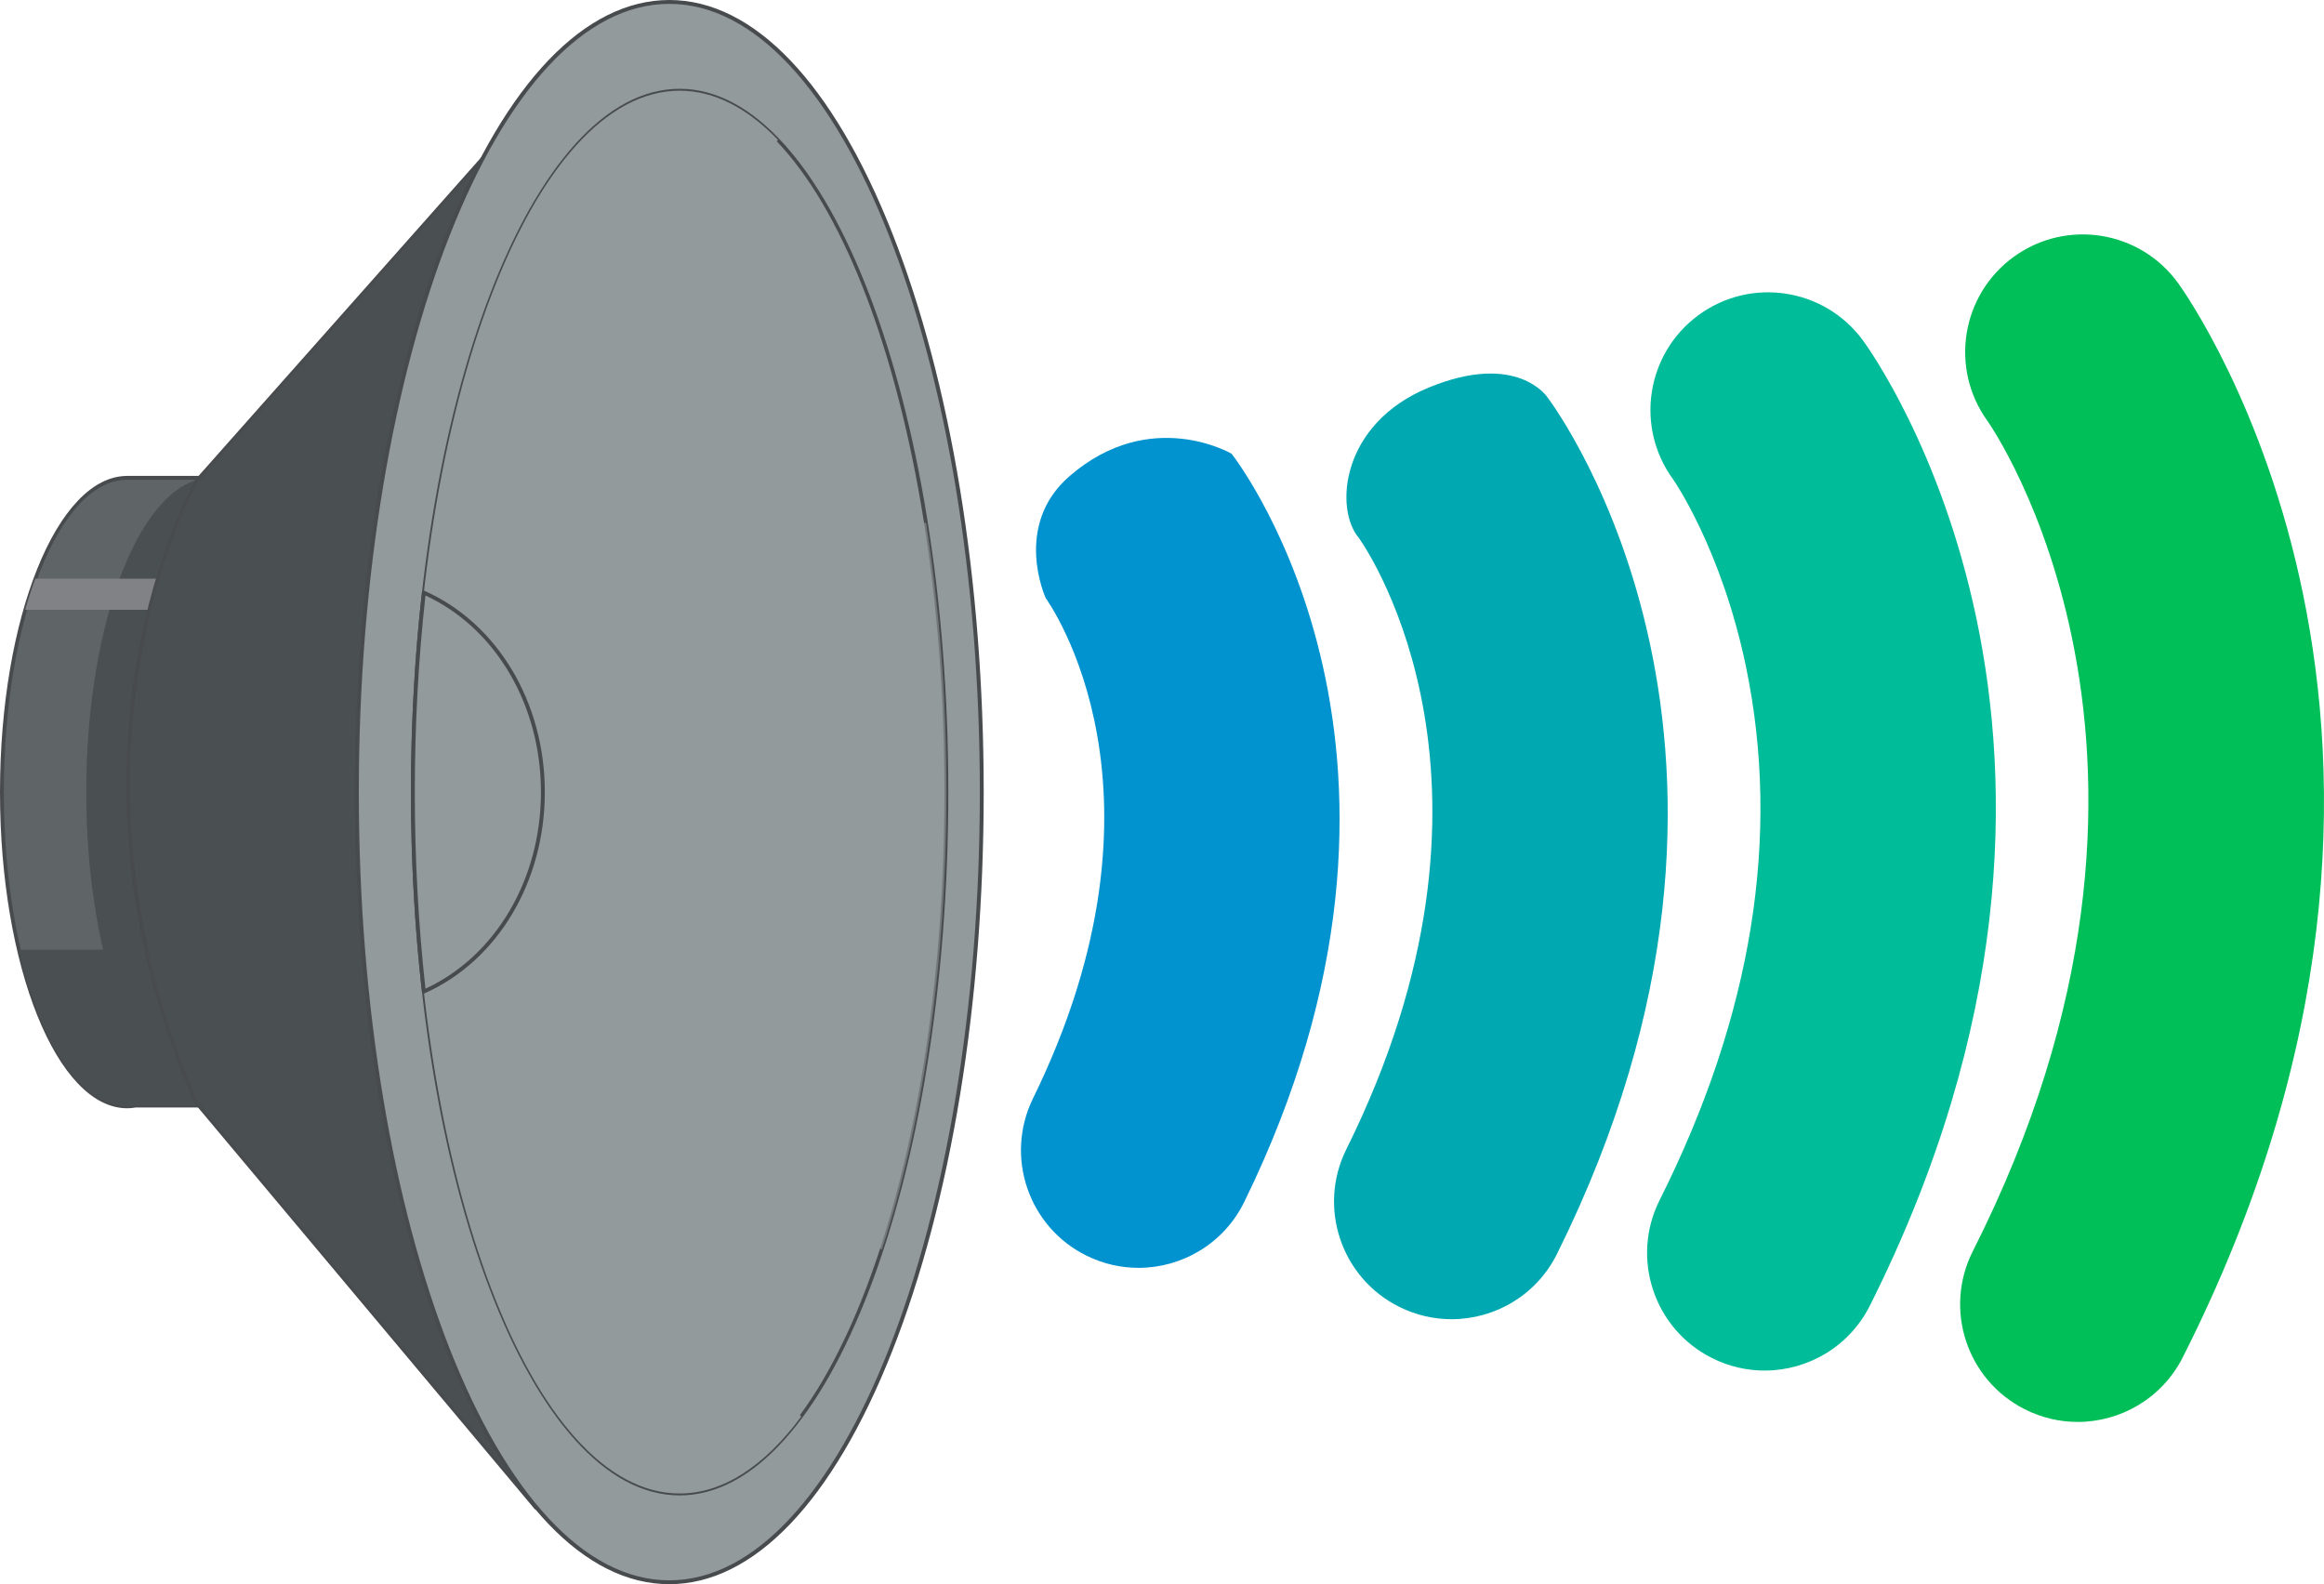 <?xml version="1.0" encoding="UTF-8"?><svg xmlns="http://www.w3.org/2000/svg" viewBox="0 0 600 409.008"><g style="isolation:isolate;"><g id="a"/><g id="b"><g id="c"><g><g><path d="M317.976,117.155s-20.914-12.306-41.814,5.744c-14.778,12.763-6.212,31.437-6.212,31.437l-.249-.328c1.478,2.024,35.74,50.479-3.01,129.595-7.377,15.061-1.148,33.253,13.914,40.63,4.298,2.105,8.851,3.103,13.335,3.102,11.228,0,22.023-6.254,27.294-17.017,56.041-114.418-.811-190.001-3.259-193.163Z" style="fill:#0093d0;"/><path d="M399.505,102.562s-7.804-11.906-30.643-2.501c-22.754,9.369-24.423,31.411-17.999,38.877,3.041,4.342,43.045,64.493-3.274,157.779-7.459,15.021-1.329,33.246,13.694,40.704,4.34,2.154,8.945,3.175,13.482,3.175,11.169,0,21.918-6.186,27.222-16.869,64.369-129.638,.278-217.489-2.482-221.165Z" style="fill:#00a9b2;"/><path d="M480.955,87.873c-9.925-13.521-28.932-16.436-42.45-6.512-13.521,9.924-16.436,28.929-6.512,42.45,.122,.166,12.462,17.955,18.769,48.291,9.102,43.778,1.601,90.128-22.295,137.763-7.521,14.991-1.464,33.241,13.526,40.761,4.37,2.192,9.016,3.23,13.594,3.23,11.125,0,21.839-6.136,27.167-16.758,72.701-144.92,1.277-245.034-1.799-249.226Z" style="fill:#00bc99;"/><path d="M562.356,73.122c-9.813-13.601-28.794-16.672-42.395-6.861-13.602,9.814-16.673,28.795-6.86,42.396,.615,.853,60.773,86.748-3.768,214.381-7.57,14.967-1.572,33.236,13.395,40.804,4.394,2.221,9.071,3.274,13.679,3.274,11.09,0,21.778-6.098,27.124-16.67,81.032-160.243,2.218-272.62-1.177-277.325Z" style="fill:#00be58;"/></g><g><g><path d="M139.837,123.371H32.858C14.987,123.371,.499,159.695,.499,204.504s14.488,81.133,32.359,81.133c.729,0,1.449-.082,2.166-.201h104.813V123.371Z" style="fill:#5f6567;"/><path d="M32.858,286.136C14.741,286.136,0,249.516,0,204.504S14.741,122.872,32.858,122.872h106.979c.276,0,.5,.223,.5,.499v162.065c0,.276-.224,.5-.5,.5H35.024c-.772,.135-1.486,.201-2.166,.201Zm0-162.265C15.291,123.87,.999,160.042,.999,204.504s14.292,80.633,31.86,80.633c.625,0,1.287-.062,2.084-.194l104.395-.006V123.87H32.858Z" style="fill:#484b4d;"/></g><path d="M161.606,123.371H54.627c-17.871,0-32.359,36.325-32.359,81.134s14.488,81.133,32.359,81.133c.729,0,1.449-.082,2.166-.201h104.813V123.371Z" style="fill:#4a4f51; mix-blend-mode:multiply;"/><path d="M4.867,245.191c5.602,24.178,16.036,40.446,27.991,40.446,.729,0,1.449-.082,2.166-.201h104.813v-40.245H4.867Z" style="fill:#4a4f51; mix-blend-mode:multiply;"/><path d="M139.837,157.432v-8.021H9.112c-.933,2.528-1.799,5.212-2.599,8.021H139.837Z" style="fill:#808285; mix-blend-mode:screen;"/><g><path d="M124.621,40.943L50.836,124.108s-40.02,70.034,0,160.702l87.542,104.425S123.996,40.943,124.621,40.943Z" style="fill:#4a4f51;"/><path d="M138.378,389.735c-.145,0-.286-.064-.383-.179l-87.543-104.425c-.03-.036-.055-.076-.074-.12-20.723-46.951-19.619-88.255-15.042-114.639,4.96-28.597,14.965-46.337,15.066-46.512,.017-.03,.037-.059,.06-.084L124.248,40.611l.001,0,.011-.014c.189-.196,.499-.206,.7-.022,.138,.128,.189,.317,.146,.489-.372,5.486,13.629,344.717,13.771,348.151,.008,.213-.119,.409-.319,.486-.059,.023-.12,.034-.181,.034Zm-87.114-105.191l86.555,103.247c-11.999-290.607-13.551-337.823-13.62-345.62L51.245,124.4c-.556,.995-10.126,18.443-14.932,46.188-4.542,26.225-5.631,67.282,14.951,113.957Z" style="fill:#484b4d;"/></g><path d="M51.786,151.896c10.576-8.323,21.15-16.655,31.997-24.625,11.146-8.19,22.53-16.045,34.033-23.726,2.92-1.95,5.855-3.877,8.784-5.813-1.313-33.955-2.137-56.789-1.978-56.789L50.836,124.108s-8.363,14.645-13.619,39.204c4.874-3.783,9.721-7.6,14.568-11.415Z" style="fill:#4a4f51; mix-blend-mode:multiply; opacity:.46;"/><path d="M121.098,303.423c-10.435-7.617-20.842-15.274-31.324-22.826-10.531-7.588-21.141-15.072-31.924-22.3-6.614-4.433-13.305-8.752-20.068-12.956,2.807,12.575,7.013,25.785,13.054,39.47l87.542,104.425s-1.3-31.49-3.102-75.527c-4.737-3.413-9.462-6.844-14.178-10.286Z" style="fill:#4a4f51; mix-blend-mode:multiply; opacity:.46;"/><g><ellipse cx="172.806" cy="204.504" rx="80.664" ry="204.004" style="fill:#939a9c;"/><path d="M172.805,409.008c-21.765,0-42.186-21.332-57.502-60.067-15.257-38.588-23.661-89.884-23.661-144.437s8.404-105.848,23.661-144.437C130.619,21.332,151.04,0,172.805,0s42.187,21.332,57.503,60.067c15.258,38.588,23.661,89.884,23.661,144.437s-8.403,105.848-23.661,144.437c-15.316,38.735-35.737,60.067-57.503,60.067ZM172.805,.998c-44.202,0-80.164,91.292-80.164,203.506s35.962,203.505,80.164,203.505,80.165-91.292,80.165-203.505S217.008,.998,172.805,.998Z" style="fill:#484b4d;"/></g><ellipse cx="175.754" cy="204.188" rx="73.046" ry="184.716" style="fill:#939a9c; mix-blend-mode:multiply;"/><g><ellipse cx="175.467" cy="204.504" rx="68.871" ry="181.084" style="fill:#939a9c;"/><path d="M175.467,386.086c-38.251,0-69.37-81.458-69.37-181.582S137.216,22.921,175.467,22.921s69.369,81.458,69.369,181.583-31.119,181.582-69.369,181.582Zm0-362.167c-37.7,0-68.372,81.009-68.372,180.584s30.672,180.584,68.372,180.584,68.371-81.009,68.371-180.584S213.167,23.92,175.467,23.92Z" style="fill:#484b4d;"/></g><path d="M195.343,153.889c-4.909,2.572-9.726,5.296-14.67,7.803-8.804,4.464-17.561,9.034-25.958,14.233-8.911,5.517-17.749,11.719-24.685,19.656-2.983,3.414-5.641,7.244-7.226,11.519-1.529,4.128-1.802,8.416-.973,12.731,2.069,10.756,9.025,20.313,15.932,28.52,7.554,8.978,16.106,17.077,24.852,24.876,9.189,8.193,18.439,16.342,28.091,23.987,11.727,9.289,24.013,17.907,36.956,25.42,10.391-31.711,16.674-72.99,16.674-118.129,0-24.669-1.879-48.182-5.277-69.613-7.503,2.676-14.929,5.577-22.239,8.744-7.281,3.155-14.449,6.571-21.478,10.253Z" style="fill:#939a9c; mix-blend-mode:screen; opacity:.57;"/><path d="M169.99,325.03c-15.38-21.068-27.157-44.679-34.261-69.797-7.624-26.958-10.459-55.389-5.874-83.126,4.935-29.853,17.061-58.246,32.579-84.074,11.095-18.467,24.045-35.836,38.413-51.913-7.854-8.192-16.417-12.698-25.382-12.698-38.036,0-68.871,81.073-68.871,181.084s30.835,181.083,68.871,181.083c11.308,0,21.98-7.168,31.394-19.867-13.569-12.339-26.048-25.866-36.871-40.691Z" style="fill:#939a9c; mix-blend-mode:multiply;"/><g><path d="M140.159,204.504c0-23.45-12.751-43.474-30.733-51.496-1.839,16.324-2.831,33.603-2.831,51.496,0,17.891,.992,35.171,2.831,51.495,17.982-8.022,30.733-28.046,30.733-51.495Z" style="fill:#939a9c;"/><path d="M109.426,256.499c-.086,0-.171-.022-.248-.066-.138-.079-.23-.219-.248-.377-1.88-16.695-2.833-34.039-2.833-51.552s.953-34.857,2.833-51.552c.018-.157,.11-.298,.248-.377,.139-.079,.307-.088,.452-.022,18.849,8.408,31.029,28.801,31.029,51.951s-12.18,43.543-31.029,51.951c-.065,.029-.134,.043-.203,.043Zm.42-102.75c-1.825,16.446-2.751,33.518-2.751,50.755s.925,34.308,2.751,50.756c18.134-8.417,29.814-28.256,29.814-50.756s-11.68-42.339-29.814-50.755Z" style="fill:#484b4d;"/></g></g></g></g></g></g></svg>
